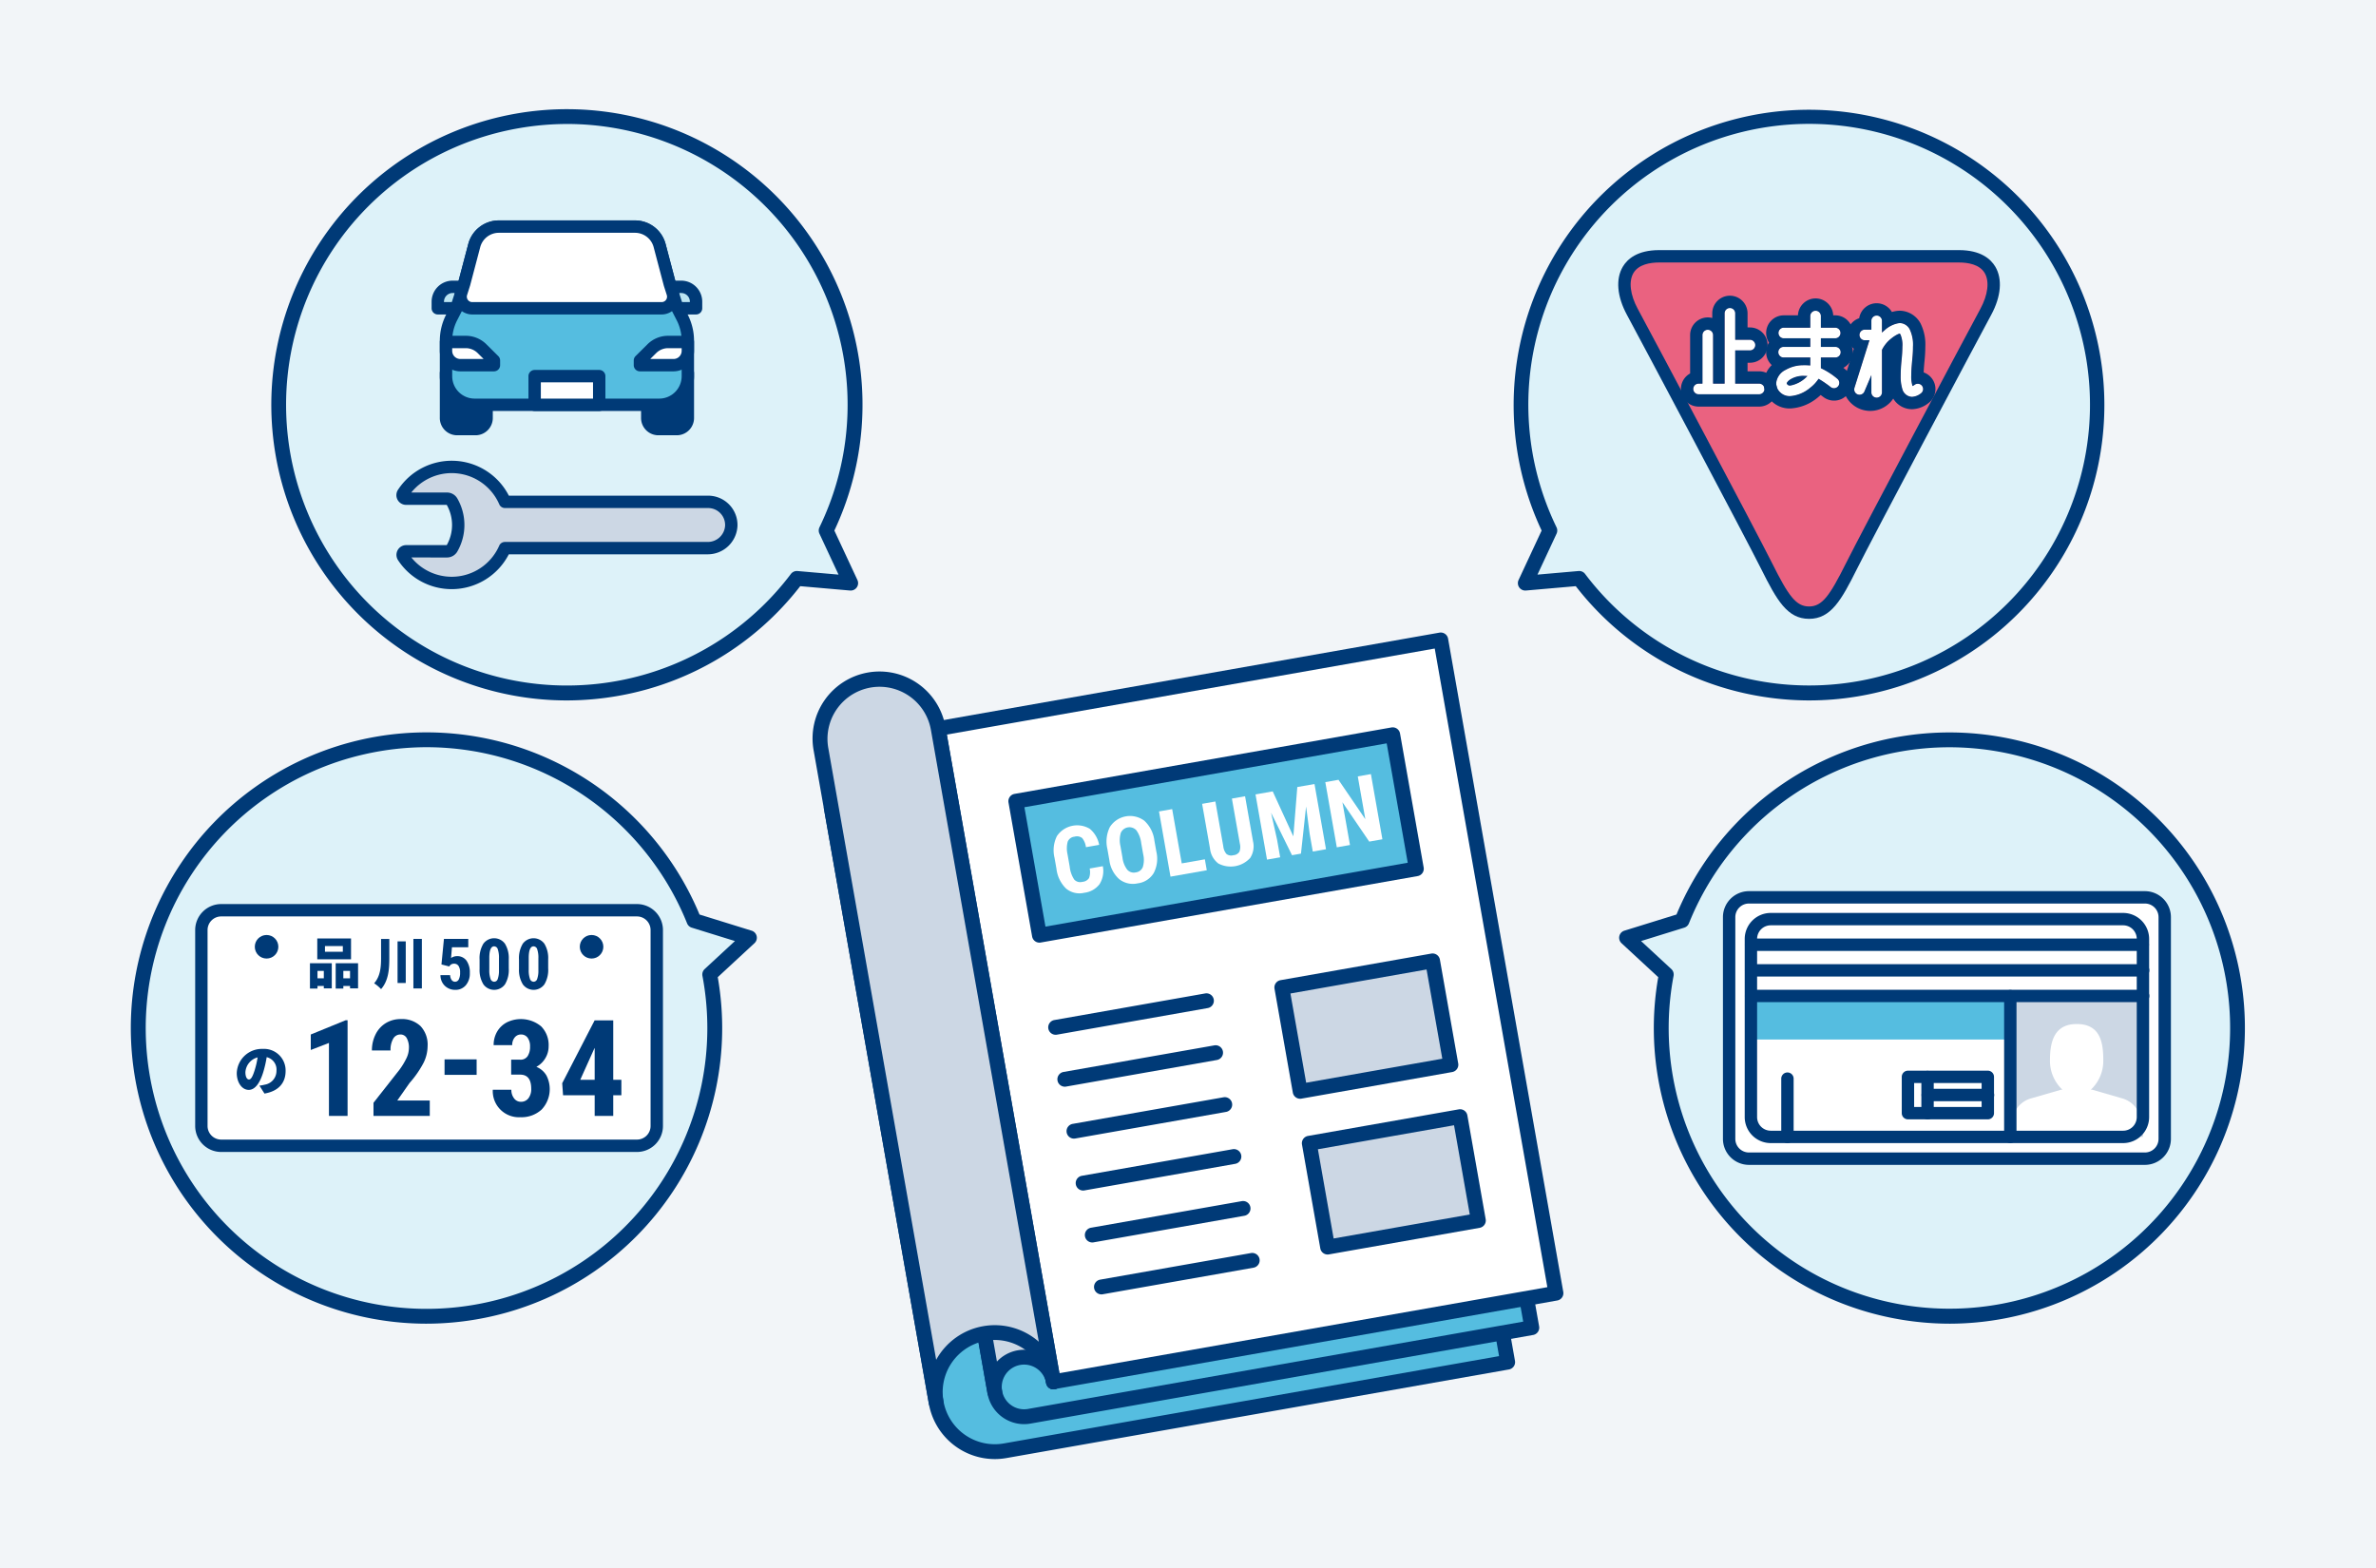 <svg xmlns="http://www.w3.org/2000/svg" xmlns:xlink="http://www.w3.org/1999/xlink" width="456" height="301" viewBox="0 0 456 301"><defs><style>.cls-1{fill:none;}.cls-2{fill:#f2f5f8;}.cls-3{fill:#55bde0;}.cls-4{fill:#003a77;}.cls-5{fill:#ccd7e4;}.cls-6{fill:#fff;}.cls-7{fill:#ddf2f9;}.cls-8{fill:#bbe5f3;}.cls-9{fill:#ea6280;}.cls-10{clip-path:url(#clip-path);}</style><clipPath id="clip-path"><rect class="cls-1" x="385.818" y="191.163" width="25.455" height="27.052"/></clipPath></defs><g id="レイヤー_2" data-name="レイヤー 2"><g id="img"><rect class="cls-2" width="456" height="301"/><path class="cls-3" d="M179.666,269.186a11.426,11.426,0,0,0,13.236,9.268l96.448-17.006-22.108-125.382L159.542,155.057Z"/><path class="cls-4" d="M190.912,280.054a12.87,12.87,0,0,1-12.649-10.62L158.138,155.304a1.425,1.425,0,0,1,1.156-1.651l107.7-18.991a1.444,1.444,0,0,1,1.065.237,1.423,1.423,0,0,1,.586.919L290.753,261.201a1.426,1.426,0,0,1-1.156,1.651l-96.448,17.006A12.945,12.945,0,0,1,190.912,280.054ZM161.193,156.213l19.877,112.726a10,10,0,0,0,11.586,8.112L287.699,260.292l-21.613-122.576Z"/><path class="cls-3" d="M190.918,267.202a5.713,5.713,0,0,0,6.618,4.634L293.984,254.83l-22.108-125.382L169.802,147.446Z"/><path class="cls-4" d="M196.529,273.35a7.144,7.144,0,0,1-7.014-5.9L168.399,147.694a1.426,1.426,0,0,1,1.156-1.651l102.074-17.998a1.426,1.426,0,0,1,1.65,1.156L295.387,254.582a1.425,1.425,0,0,1-1.156,1.651l-96.448,17.006A7.274,7.274,0,0,1,196.529,273.35ZM171.453,148.602l20.868,118.352h0a4.287,4.287,0,0,0,4.967,3.478l95.045-16.759-21.613-122.575Z"/><path class="cls-5" d="M202.17,265.218a5.713,5.713,0,0,0-11.252,1.984L184.251,229.393l11.252-1.984,6.667,37.809"/><path class="cls-4" d="M190.916,268.627a1.425,1.425,0,0,1-1.401-1.177l-6.667-37.809a1.425,1.425,0,0,1,1.155-1.651l11.252-1.984a1.447,1.447,0,0,1,1.065.237,1.423,1.423,0,0,1,.586.919l6.667,37.808 0.0.002h0a1.425,1.425,0,1,1-2.806.495,4.288,4.288,0,0,0-8.447,1.484l0.0.004h0a1.424,1.424,0,0,1-1.405,1.673Zm-5.014-38.078,5.429,30.789a7.121,7.121,0,0,1,8.446-1.488l-5.43-30.791Z"/><rect class="cls-6" x="190.372" y="130.366" width="97.935" height="127.316" transform="translate(-30.056 44.509) rotate(-10)"/><path class="cls-4" d="M202.169,266.644a1.425,1.425,0,0,1-1.401-1.177L178.659,140.084a1.426,1.426,0,0,1,1.156-1.651l96.448-17.006a1.447,1.447,0,0,1,1.065.237,1.423,1.423,0,0,1,.586.919l22.108,125.382a1.425,1.425,0,0,1-1.156,1.651l-96.447,17.006A1.423,1.423,0,0,1,202.169,266.644ZM181.713,140.992l21.613,122.576,93.64-16.512-21.613-122.576Z"/><rect class="cls-3" x="196.662" y="147.209" width="73.452" height="26.116" transform="translate(-24.284 42.962) rotate(-10)"/><path class="cls-4" d="M199.486,180.929a1.425,1.425,0,0,1-1.401-1.177l-4.535-25.72a1.426,1.426,0,0,1,1.156-1.651l72.336-12.755a1.44,1.44,0,0,1,1.065.237,1.423,1.423,0,0,1,.586.919l4.535,25.72a1.425,1.425,0,0,1-1.156,1.651l-72.335,12.754A1.423,1.423,0,0,1,199.486,180.929Zm-2.882-25.989,4.04,22.913,69.529-12.26-4.04-22.913Z"/><path class="cls-5" d="M202.17,265.218a11.426,11.426,0,0,0-22.504,3.968l-22.108-125.382a11.426,11.426,0,0,1,22.504-3.968Z"/><path class="cls-4" d="M179.664,270.611a1.425,1.425,0,0,1-1.401-1.177l-.003-.017L156.155,144.052a12.851,12.851,0,1,1,25.311-4.463l22.108,125.382a1.425,1.425,0,1,1-2.806.495l-.002-.013a10.001,10.001,0,0,0-19.696,3.486h0a1.423,1.423,0,0,1-1.405,1.673ZM168.815,131.819a10.002,10.002,0,0,0-9.854,11.738l20.708,117.444a12.835,12.835,0,0,1,19.698-3.473L178.659,140.084A10.018,10.018,0,0,0,168.815,131.819Z"/><path class="cls-6" d="M211.654,166.254a4.753,4.753,0,0,1-.632,3.453,4.316,4.316,0,0,1-2.935,1.652,4.004,4.004,0,0,1-3.5-.823,6.285,6.285,0,0,1-1.833-3.785l-.371-2.106a6.124,6.124,0,0,1,.468-4.182,4.697,4.697,0,0,1,6.312-1.375,5.284,5.284,0,0,1,1.787,3.072l-2.536.447a3.431,3.431,0,0,0-.73-1.755,1.638,1.638,0,0,0-1.46-.261,1.558,1.558,0,0,0-1.311.962,5.038,5.038,0,0,0-.035,2.413l.417,2.364a5.537,5.537,0,0,0,.869,2.489,1.556,1.556,0,0,0,1.554.444,1.682,1.682,0,0,0,1.29-.728,3.249,3.249,0,0,0,.12-1.833Z"/><path class="cls-6" d="M221.923,163.45a5.929,5.929,0,0,1-.501,4.121,4.18,4.18,0,0,1-3.06,1.975,4.228,4.228,0,0,1-3.553-.796,5.843,5.843,0,0,1-1.902-3.649l-.377-2.141a6.249,6.249,0,0,1,.485-4.238,4.593,4.593,0,0,1,6.606-1.191,6.161,6.161,0,0,1,1.925,3.777Zm-2.906-1.65a5.221,5.221,0,0,0-.926-2.434,1.806,1.806,0,0,0-2.988.496,4.961,4.961,0,0,0-.072,2.508l.393,2.227a4.722,4.722,0,0,0,.917,2.333,1.687,1.687,0,0,0,1.65.512,1.644,1.644,0,0,0,1.336-1.021,4.633,4.633,0,0,0,.074-2.446Z"/><path class="cls-6" d="M226.799,165.719l4.436-.782.37,2.097-6.963,1.228-2.207-12.516,2.527-.446Z"/><path class="cls-6" d="M238.954,152.833l1.528,8.665a4.112,4.112,0,0,1-.548,3.177,5.072,5.072,0,0,1-6.11,1.064,4.142,4.142,0,0,1-1.597-2.848l-1.517-8.604,2.544-.449,1.519,8.613a2.62,2.62,0,0,0,.612,1.461,1.497,1.497,0,0,0,1.327.235,1.479,1.479,0,0,0,1.158-.669,2.61,2.61,0,0,0,.082-1.543l-1.526-8.657Z"/><path class="cls-6" d="M244.258,151.898l3.96,8.634.759-9.467,3.301-.582,2.207,12.516-2.536.447-.597-3.387-.688-5.258-.984,9.045-1.719.303-4.019-8.163,1.152,5.176.597,3.387-2.527.446-2.207-12.516Z"/><path class="cls-6" d="M265.31,161.091l-2.527.446-5.144-7.558,1.448,8.21-2.527.446-2.207-12.516,2.527-.446,5.154,7.565-1.449-8.218,2.519-.444Z"/><path class="cls-4" d="M211.39,248.442a1.425,1.425,0,0,1-.245-2.829l28.935-5.102a1.425,1.425,0,0,1,.494,2.807L211.639,248.421A1.423,1.423,0,0,1,211.39,248.442Z"/><path class="cls-4" d="M209.633,238.477a1.425,1.425,0,0,1-.245-2.829l28.934-5.102a1.425,1.425,0,0,1,.494,2.807l-28.934,5.102A1.422,1.422,0,0,1,209.633,238.477Z"/><path class="cls-4" d="M207.875,228.51a1.425,1.425,0,0,1-.245-2.829l28.935-5.102a1.425,1.425,0,0,1,.494,2.807l-28.935,5.102A1.422,1.422,0,0,1,207.875,228.51Z"/><rect class="cls-5" x="252.813" y="216.728" width="29.381" height="20.24" transform="translate(-35.328 49.898) rotate(-10)"/><path class="cls-4" d="M254.792,240.789a1.425,1.425,0,0,1-1.401-1.177l-3.515-19.932a1.426,1.426,0,0,1,1.156-1.651l28.934-5.102a1.427,1.427,0,0,1,1.65,1.156l3.515,19.932a1.426,1.426,0,0,1-1.156,1.651l-28.934,5.102A1.423,1.423,0,0,1,254.792,240.789Zm-1.862-20.201,3.02,17.126,26.127-4.607-3.02-17.126Z"/><path class="cls-4" d="M206.118,218.544a1.425,1.425,0,0,1-.246-2.829l28.934-5.103a1.425,1.425,0,0,1,.495,2.807l-28.934,5.103A1.432,1.432,0,0,1,206.118,218.544Z"/><path class="cls-4" d="M204.361,208.578a1.425,1.425,0,0,1-.245-2.829l28.934-5.102a1.425,1.425,0,0,1,.494,2.807l-28.934,5.102A1.423,1.423,0,0,1,204.361,208.578Z"/><path class="cls-4" d="M202.603,198.612a1.425,1.425,0,0,1-.246-2.829l28.934-5.103a1.425,1.425,0,0,1,.495,2.807L202.853,198.591A1.432,1.432,0,0,1,202.603,198.612Z"/><rect class="cls-5" x="247.541" y="186.829" width="29.381" height="20.24" transform="translate(-30.216 48.528) rotate(-10)"/><path class="cls-4" d="M249.521,210.891a1.425,1.425,0,0,1-1.403-1.177l-3.514-19.932a1.425,1.425,0,0,1,1.155-1.651l28.934-5.103a1.447,1.447,0,0,1,1.065.237,1.423,1.423,0,0,1,.586.919l3.515,19.932a1.425,1.425,0,0,1-1.155,1.651L249.769,210.87A1.488,1.488,0,0,1,249.521,210.891ZM247.658,190.69l3.019,17.126,26.128-4.608-3.02-17.126Z"/><path class="cls-7" d="M158.555,101.828a55.347,55.347,0,1,0-5.63,9.194l10.339.905Z"/><path class="cls-4" d="M108.685,134.44a56.741,56.741,0,0,1-9.731-112.619,56.721,56.721,0,0,1,61.177,80.014l4.424,9.488a1.425,1.425,0,0,1-1.416,2.022l-9.559-.836a56.526,56.526,0,0,1-34.924,21.054A57.445,57.445,0,0,1,108.685,134.44Zm.234-110.644a54.491,54.491,0,0,0-9.47.833,53.882,53.882,0,1,0,52.339,85.534,1.441,1.441,0,0,1,1.262-.561l7.88.689-3.666-7.862a1.427,1.427,0,0,1,.01-1.226,53.895,53.895,0,0,0-48.354-77.408Z"/><path class="cls-4" d="M124.221,71.615v8.516a2.134,2.134,0,0,0,2.028,2.226h3.734a2.134,2.134,0,0,0,2.028-2.226v-8.516Z"/><path class="cls-4" d="M129.984,83.544h-3.734a3.322,3.322,0,0,1-3.216-3.413v-8.517a1.187,1.187,0,0,1,1.188-1.188h7.791a1.187,1.187,0,0,1,1.188,1.188v8.517A3.322,3.322,0,0,1,129.984,83.544Zm-4.575-10.742v7.329a.968.968,0,0,0,.841,1.038h3.734a.968.968,0,0,0,.841-1.038v-7.329Z"/><path class="cls-4" d="M85.598,71.615v8.516a2.134,2.134,0,0,0,2.028,2.226h3.734a2.134,2.134,0,0,0,2.028-2.226v-8.516Z"/><path class="cls-4" d="M91.361,83.544H87.626a3.322,3.322,0,0,1-3.216-3.413v-8.517a1.187,1.187,0,0,1,1.188-1.188h7.791a1.187,1.187,0,0,1,1.188,1.188v8.517A3.322,3.322,0,0,1,91.361,83.544ZM86.785,72.802v7.329a.968.968,0,0,0,.841,1.038h3.734a.968.968,0,0,0,.841-1.038v-7.329Z"/><path class="cls-8" d="M87.022,55.054h4.842a0,0,0,0,1,0,0v4.117a0,0,0,0,1,0,0H84.022a0,0,0,0,1,0,0V58.054A3,3,0,0,1,87.022,55.054Z"/><path class="cls-4" d="M91.864,60.358H84.022a1.187,1.187,0,0,1-1.188-1.188V57.904a4.042,4.042,0,0,1,4.037-4.037h4.992a1.187,1.187,0,0,1,1.188,1.188v4.116A1.187,1.187,0,0,1,91.864,60.358Zm-6.655-2.375h5.467V56.242H86.872a1.665,1.665,0,0,0-1.663,1.663Z"/><path class="cls-8" d="M125.746,55.054h7.842a0,0,0,0,1,0,0v4.117a0,0,0,0,1,0,0h-4.842a3,3,0,0,1-3-3V55.054a0,0,0,0,1,0,0Z" transform="translate(259.335 114.225) rotate(-180)"/><path class="cls-4" d="M133.588,60.358h-7.842a1.187,1.187,0,0,1-1.188-1.188V55.054a1.187,1.187,0,0,1,1.188-1.188h4.992a4.042,4.042,0,0,1,4.037,4.037v1.266A1.187,1.187,0,0,1,133.588,60.358Zm-6.654-2.375h5.467v-.079a1.665,1.665,0,0,0-1.663-1.663h-3.804Z"/><path class="cls-3" d="M128.54,54.511l-1.947-7.378a4.885,4.885,0,0,0-4.724-3.639H95.74a4.885,4.885,0,0,0-4.723,3.639l-1.947,7.378-1.485,4.66-.907,1.765A9.769,9.769,0,0,0,85.598,65.4v6.804a5.489,5.489,0,0,0,5.489,5.489h35.436a5.489,5.489,0,0,0,5.489-5.489V65.4a9.769,9.769,0,0,0-1.08-4.464l-.907-1.765Z"/><path class="cls-4" d="M126.523,78.881H91.087a6.685,6.685,0,0,1-6.677-6.677v-6.804a11.007,11.007,0,0,1,1.211-5.008l.861-1.676,1.456-4.566,1.93-7.32A6.077,6.077,0,0,1,95.74,42.306H121.87a6.077,6.077,0,0,1,5.872,4.523l1.939,7.35L131.127,58.716l.861,1.676a11.007,11.007,0,0,1,1.211,5.008v6.804A6.685,6.685,0,0,1,126.523,78.881ZM95.74,44.681A3.701,3.701,0,0,0,92.165,47.436l-1.946,7.377L88.716,59.532a1.191,1.191,0,0,1-.075.182l-.906,1.765a8.621,8.621,0,0,0-.949,3.922v6.804a4.307,4.307,0,0,0,4.302,4.302h35.436a4.306,4.306,0,0,0,4.301-4.302v-6.804a8.621,8.621,0,0,0-.949-3.922l-.906-1.765a1.191,1.191,0,0,1-.075-.182l-1.486-4.66q-.009-.029-.017-.058l-1.946-7.378a3.701,3.701,0,0,0-3.575-2.754Z"/><path class="cls-6" d="M126.98,59.171a2.226,2.226,0,0,0,2.121-2.902l-.56-1.758-1.947-7.378a4.885,4.885,0,0,0-4.724-3.639H95.74a4.885,4.885,0,0,0-4.723,3.639l-1.947,7.378-.56,1.758a2.226,2.226,0,0,0,2.121,2.902Z"/><path class="cls-4" d="M126.98,60.358H90.63a3.413,3.413,0,0,1-3.252-4.45l.56-1.758,1.93-7.32A6.077,6.077,0,0,1,95.74,42.306H121.87a6.077,6.077,0,0,1,5.872,4.523l1.946,7.379.544,1.7a3.414,3.414,0,0,1-3.252,4.45ZM95.74,44.681A3.701,3.701,0,0,0,92.165,47.436l-1.946,7.377-.577,1.817a1.038,1.038,0,0,0,.989,1.354h36.35a1.039,1.039,0,0,0,.989-1.355l-.561-1.757-1.963-7.437a3.701,3.701,0,0,0-3.575-2.754Z"/><path class="cls-6" d="M85.598,65.639h3.78A4.452,4.452,0,0,1,92.513,66.93l2.281,2.263v.898H88.343a2.745,2.745,0,0,1-2.745-2.745Z"/><path class="cls-4" d="M94.794,71.278H88.343a3.936,3.936,0,0,1-3.932-3.932v-1.708a1.187,1.187,0,0,1,1.188-1.188h3.78a5.606,5.606,0,0,1,3.972,1.636l2.281,2.263a1.191,1.191,0,0,1,.351.843v.898A1.187,1.187,0,0,1,94.794,71.278Zm-8.009-4.452v.52a1.559,1.559,0,0,0,1.557,1.557h4.474l-1.14-1.13a3.246,3.246,0,0,0-2.299-.947Z"/><path class="cls-6" d="M132.012,65.639h-3.78a4.452,4.452,0,0,0-3.135,1.291l-2.281,2.263v.898h6.451a2.745,2.745,0,0,0,2.745-2.745Z"/><path class="cls-4" d="M129.267,71.278h-6.451a1.187,1.187,0,0,1-1.188-1.188v-.898a1.191,1.191,0,0,1,.351-.843l2.281-2.263a5.606,5.606,0,0,1,3.972-1.636h3.78a1.187,1.187,0,0,1,1.188,1.188v1.708A3.936,3.936,0,0,1,129.267,71.278Zm-6.451-2.086h0Zm1.978-.289h4.474a1.559,1.559,0,0,0,1.557-1.557v-.52H128.232a3.246,3.246,0,0,0-2.299.947Z"/><rect class="cls-6" x="102.609" y="72.195" width="12.392" height="5.507"/><path class="cls-4" d="M115.001,78.89H102.609a1.187,1.187,0,0,1-1.188-1.188v-5.507a1.187,1.187,0,0,1,1.188-1.188h12.391a1.187,1.187,0,0,1,1.188,1.188v5.507A1.187,1.187,0,0,1,115.001,78.89Zm-11.204-2.375h10.016v-3.132H103.797Z"/><path class="cls-5" d="M77.943,95.719l7.853,0a1.091,1.091,0,0,1,.944.545h0a9.005,9.005,0,0,1-0,9.005h0a1.091,1.091,0,0,1-.944.545l-7.839-0a.682.682,0,0,0-.572,1.054,11.134,11.134,0,0,0,19.513-1.661l38.919 0a4.501,4.501,0,0,0,4.532-4.316,4.441,4.441,0,0,0-4.44-4.566l-39.002-0a11.134,11.134,0,0,0-19.537-1.66A.682.682,0,0,0,77.943,95.719Z"/><path class="cls-4" d="M86.691,113.079A12.296,12.296,0,0,1,76.393,107.522a1.87,1.87,0,0,1,1.564-2.895l7.783.001a7.84,7.84,0,0,0,0-7.721l-7.797-.001a1.869,1.869,0,0,1-1.566-2.89A12.322,12.322,0,0,1,97.659,95.138l38.25.001a5.628,5.628,0,0,1,5.627,5.785,5.714,5.714,0,0,1-5.719,5.472H97.648A12.326,12.326,0,0,1,86.691,113.079Zm-7.741-6.078A9.947,9.947,0,0,0,95.81,104.734a1.186,1.186,0,0,1,1.088-.713h38.919a3.324,3.324,0,0,0,3.345-3.162,3.254,3.254,0,0,0-3.253-3.345L96.908,97.513a1.188,1.188,0,0,1-1.089-.714,9.947,9.947,0,0,0-16.885-2.267l6.862.001a2.285,2.285,0,0,1,1.972,1.137,10.221,10.221,0,0,1,0,10.194,2.288,2.288,0,0,1-1.97,1.139Z"/><path class="cls-7" d="M143.828,179.994l-10.643-3.299a55.348,55.348,0,1,0,3.025,10.348Z"/><path class="cls-4" d="M81.772,254.066a56.747,56.747,0,1,1,52.478-78.534l10,3.1a1.424,1.424,0,0,1,.545,2.407l-7.043,6.518A56.707,56.707,0,0,1,94.426,252.642,57.177,57.177,0,0,1,81.772,254.066Zm.208-110.651A54.321,54.321,0,0,0,69.963,144.768a53.891,53.891,0,1,0,64.848,42.539,1.424,1.424,0,0,1,.432-1.311l5.806-5.373-8.285-2.568a1.426,1.426,0,0,1-.9-.83,53.916,53.916,0,0,0-49.882-33.809Z"/><rect class="cls-6" x="38.647" y="174.712" width="87.4" height="45.207" rx="4"/><path class="cls-4" d="M122.247,221.107h-79.8a4.993,4.993,0,0,1-4.987-4.987V178.512a4.993,4.993,0,0,1,4.987-4.987h79.8a4.993,4.993,0,0,1,4.987,4.987v37.608A4.993,4.993,0,0,1,122.247,221.107Zm-79.8-45.208a2.615,2.615,0,0,0-2.612,2.612v37.608a2.615,2.615,0,0,0,2.612,2.612h79.8a2.615,2.615,0,0,0,2.612-2.612V178.512a2.615,2.615,0,0,0-2.612-2.612Z"/><path class="cls-4" d="M66.707,214.183H63.131v-14.001L59.644,201.53v-2.971l6.685-2.732h.378Z"/><path class="cls-4" d="M82.482,214.183H71.68v-2.518l4.961-6.308a13.793,13.793,0,0,0,1.391-2.298,4.594,4.594,0,0,0,.447-1.895,3.68,3.68,0,0,0-.422-1.914,1.344,1.344,0,0,0-1.215-.692,1.563,1.563,0,0,0-1.379.806,4.236,4.236,0,0,0-.51,2.266H71.378a6.801,6.801,0,0,1,.699-3.084,5.221,5.221,0,0,1,1.964-2.172,5.38,5.38,0,0,1,2.864-.774,5.151,5.151,0,0,1,3.808,1.353,5.205,5.205,0,0,1,1.353,3.847,7.341,7.341,0,0,1-.749,3.141,19.317,19.317,0,0,1-2.713,3.922l-2.355,3.362h6.232Z"/><path class="cls-4" d="M91.475,206.306H85.318v-2.972h6.157Z"/><path class="cls-4" d="M98.101,203.394h1.725a1.611,1.611,0,0,0,1.441-.686,3.244,3.244,0,0,0,.46-1.832,2.729,2.729,0,0,0-.472-1.706,1.518,1.518,0,0,0-1.265-.611,1.496,1.496,0,0,0-1.215.579,2.238,2.238,0,0,0-.472,1.461H94.74a5.037,5.037,0,0,1,.661-2.575,4.642,4.642,0,0,1,1.851-1.782,6.089,6.089,0,0,1,6.604.756,5.094,5.094,0,0,1,1.435,3.828,4.359,4.359,0,0,1-.648,2.31,4.42,4.42,0,0,1-1.706,1.631,3.924,3.924,0,0,1,1.933,1.661,5.71,5.71,0,0,1-.919,6.535A5.696,5.696,0,0,1,99.864,214.435a5.012,5.012,0,0,1-5.288-5.275h3.563a2.612,2.612,0,0,0,.516,1.649,1.588,1.588,0,0,0,1.309.667,1.752,1.752,0,0,0,1.454-.68,2.851,2.851,0,0,0,.535-1.813q0-2.706-2.103-2.719H98.101Z"/><path class="cls-4" d="M117.693,207.259h1.561v2.959H117.693v3.966H114.13v-3.966h-6.068l-.164-2.304,6.22-12.062H117.693Zm-6.333,0H114.13V201.127l-.075.138Z"/><path class="cls-4" d="M50.759,209.897l-.971-1.519a8.133,8.133,0,0,0,1.034-.19,2.674,2.674,0,0,0,2.238-2.66,2.444,2.444,0,0,0-1.879-2.617,21.011,21.011,0,0,1-.622,2.754c-.623,2.111-1.573,3.525-2.818,3.525-1.309,0-2.301-1.414-2.301-3.219a4.814,4.814,0,0,1,4.982-4.644,4.138,4.138,0,0,1,4.39,4.254C54.812,207.807,53.503,209.432,50.759,209.897ZM47.783,207.195c.422,0,.739-.644,1.119-1.868a15.646,15.646,0,0,0,.538-2.374,3.147,3.147,0,0,0-2.343,2.85C47.097,206.72,47.414,207.195,47.783,207.195Z"/><path class="cls-4" d="M84.724,185.117l.477-4.9h4.669v1.603H86.737l-.172,2.066a1.984,1.984,0,0,1,1.119-.364,2.173,2.173,0,0,1,1.838.848,3.886,3.886,0,0,1,.646,2.397,3.445,3.445,0,0,1-.768,2.338,2.579,2.579,0,0,1-2.053.887,2.862,2.862,0,0,1-1.411-.361,2.66,2.66,0,0,1-1.023-1.004,2.889,2.889,0,0,1-.381-1.457h1.854a1.745,1.745,0,0,0,.298.934.798.798,0,0,0,1.364-.116,2.793,2.793,0,0,0,.252-1.335,2.169,2.169,0,0,0-.301-1.258.977.977,0,0,0-.844-.424.992.992,0,0,0-.821.364l-.119.166Z"/><path class="cls-4" d="M97.643,185.872a5.401,5.401,0,0,1-.725,3.059,2.559,2.559,0,0,1-4.126.029,5.212,5.212,0,0,1-.752-2.95v-1.821a5.388,5.388,0,0,1,.722-3.049,2.569,2.569,0,0,1,4.145-.01,5.294,5.294,0,0,1,.735,2.987Zm-1.881-1.954a4.907,4.907,0,0,0-.225-1.709.751.751,0,0,0-.702-.57q-.894,0-.927,2.086v2.404a4.942,4.942,0,0,0,.228,1.735.759.759,0,0,0,.712.57.726.726,0,0,0,.679-.533,4.645,4.645,0,0,0,.235-1.632Z"/><path class="cls-4" d="M105.208,185.872a5.401,5.401,0,0,1-.725,3.059,2.559,2.559,0,0,1-4.126.029,5.212,5.212,0,0,1-.752-2.95v-1.821a5.388,5.388,0,0,1,.722-3.049,2.569,2.569,0,0,1,4.145-.01,5.294,5.294,0,0,1,.735,2.987Zm-1.881-1.954a4.908,4.908,0,0,0-.225-1.709.751.751,0,0,0-.702-.57q-.894,0-.927,2.086v2.404a4.942,4.942,0,0,0,.228,1.735.759.759,0,0,0,.712.57.726.726,0,0,0,.679-.533,4.645,4.645,0,0,0,.235-1.632Z"/><path class="cls-4" d="M59.486,184.881h4.19v4.823H62.146v-.464H60.932v.507H59.486Zm7.884-.749H60.89v-4.011h6.48Zm-6.438,2.216v1.424h1.214V186.348Zm4.865-4.76H62.367v1.087h3.43Zm2.924,3.293v4.823H67.18v-.464H65.892v.507H64.425v-4.866Zm-1.541,2.892V186.348H65.892v1.424Z"/><path class="cls-4" d="M74.716,180.227v3.694c0,2.079-.148,4.306-1.583,5.931a6.803,6.803,0,0,0-1.33-1.118c1.192-1.341,1.33-3.114,1.33-4.823v-3.683Zm3.155.464v7.979H76.299v-7.979Zm3.092-.475v9.499h-1.625v-9.499Z"/><circle class="cls-4" cx="51.161" cy="181.721" r="2.26"/><circle class="cls-4" cx="113.533" cy="181.721" r="2.26"/><path class="cls-7" d="M356.799,23.226a55.295,55.295,0,0,0-59.353,78.602l-4.709,10.099,10.339-.905a55.301,55.301,0,1,0,53.724-87.796Z"/><path class="cls-4" d="M347.315,134.44a57.436,57.436,0,0,1-9.971-.877,56.526,56.526,0,0,1-34.925-21.054l-9.559.836a1.425,1.425,0,0,1-1.416-2.022l4.424-9.488a56.686,56.686,0,1,1,51.446,32.604Zm-44.24-24.844a1.424,1.424,0,0,1,1.137.567,53.896,53.896,0,1,0-5.486-8.959,1.427,1.427,0,0,1,.01,1.226l-3.666,7.862,7.88-.689C302.993,109.599,303.034,109.597,303.075,109.597Z"/><path class="cls-9" d="M347.195,117.593c-3.289,0-4.976-2.615-8.097-8.856-3.12-6.242-23.037-43.733-25.82-48.878-2.783-5.144-2.096-10.666,5.157-10.666h57.518c7.253,0,7.94,5.522,5.157,10.666-2.783,5.145-22.699,42.637-25.82,48.878C352.171,114.978,350.484,117.593,347.195,117.593Z"/><path class="cls-4" d="M347.195,118.78c-4.19,0-6.21-3.614-9.159-9.511-3.164-6.329-23.056-43.769-25.802-48.845-1.901-3.515-2.185-6.885-.778-9.246.862-1.447,2.773-3.173,6.98-3.173h57.518c4.207,0,6.118,1.726,6.98,3.173,1.407,2.361,1.123,5.731-.778,9.246-2.747,5.077-22.639,42.516-25.802,48.844C353.405,115.166,351.385,118.78,347.195,118.78Zm-28.759-68.4c-1.706,0-3.948.35-4.94,2.013-.954,1.6-.644,4.18.828,6.9,2.749,5.082,22.666,42.57,25.837,48.913,3.076,6.151,4.524,8.198,7.035,8.198,2.51,0,3.958-2.048,7.034-8.199,3.171-6.342,23.089-43.83,25.837-48.912,1.472-2.72,1.781-5.3.828-6.9-.992-1.663-3.234-2.013-4.94-2.013Z"/><path class="cls-6" d="M337.615,73.642h-4.601V67.248h2.836a1.012,1.012,0,1,0,0-2.024h-2.836V60.144a1.012,1.012,0,1,0-2.023,0v6.09l-0.0.002 0.0.002v7.404h-2.225V64.313a1.012,1.012,0,1,0-2.024,0v9.329h-.752a1.013,1.013,0,0,0,0,2.026h11.625a1.013,1.013,0,1,0,0-2.026Z"/><path class="cls-6" d="M352.206,64.924a1.012,1.012,0,1,0,0-2.024h-2.751V60.663a1.011,1.011,0,0,0-2.022,0h-.002v2.237h-5.087a1.012,1.012,0,0,0,0,2.024h5.087v1.664h-5.087a1.012,1.012,0,1,0,0,2.023h5.087V70.156a11.657,11.657,0,0,0-1.433-.048,6.754,6.754,0,0,0-3.287.883,3.182,3.182,0,0,0-1.825,2.586,2.429,2.429,0,0,0,.769,1.719,2.614,2.614,0,0,0,1.864.73h.029a6.73,6.73,0,0,0,3.807-1.563,7.263,7.263,0,0,0,1.663-1.77,22.177,22.177,0,0,1,2.345,1.605,1.012,1.012,0,0,0,1.23-1.608,14.247,14.247,0,0,0-3.137-2.017V68.611h2.751a1.012,1.012,0,1,0,0-2.023h-2.751V64.924Zm-8.659,9.078a.612.612,0,0,1-.462-.139c-.188-.197-.171-.257-.177-.286-.025-.044.169-.474.817-.833a4.77,4.77,0,0,1,2.253-.611h.019c.338.008.631.016.894.029A5.782,5.782,0,0,1,343.547,74.002Z"/><path class="cls-6" d="M368.883,74.081a1.01,1.01,0,0,0-1.411-.225,2.344,2.344,0,0,1-.42.248,5.795,5.795,0,0,1-.246-2.019c0-.857.071-1.9.188-3.053.094-.95.138-1.76.138-2.465a6.841,6.841,0,0,0-.633-3.369,2.211,2.211,0,0,0-1.944-1.183,5.307,5.307,0,0,0-2.863,1.384c-.171.139-.341.292-.51.448V61.592a1.013,1.013,0,1,0-2.025,0v1.686h-1.265a1.012,1.012,0,0,0,0,2.024h.899l-2.876,9.142a1.012,1.012,0,0,0,1.896.701c.001-.002.622-1.455,1.347-3.168v3.361a1.013,1.013,0,0,0,2.025,0V67.151a6.453,6.453,0,0,1,1.785-2.184,6.615,6.615,0,0,1,1.093-.731,2.892,2.892,0,0,1,.389-.169c.048-.015.084-.024.105-.028l.002-.002a.07.07,0,0,0,.05.004c.019-.004.012-.01.137.159a5.174,5.174,0,0,1,.366,2.366,22.624,22.624,0,0,1-.128,2.264c-.12,1.189-.199,2.29-.199,3.254a8.226,8.226,0,0,0,.312,2.565,2.009,2.009,0,0,0,1.822,1.516h.026a2.987,2.987,0,0,0,1.716-.671A1.013,1.013,0,0,0,368.883,74.081Z"/><path class="cls-6" d="M337.615,73.642h-4.601V67.248h2.836a1.012,1.012,0,1,0,0-2.024h-2.836V60.144a1.012,1.012,0,1,0-2.023,0v6.09l-0.0.002 0.0.002v7.404h-2.225V64.313a1.012,1.012,0,1,0-2.024,0v9.329h-.752a1.013,1.013,0,0,0,0,2.026h11.625a1.013,1.013,0,1,0,0-2.026Z"/><path class="cls-6" d="M352.206,64.924a1.012,1.012,0,1,0,0-2.024h-2.751V60.663a1.011,1.011,0,0,0-2.022,0h-.002v2.237h-5.087a1.012,1.012,0,0,0,0,2.024h5.087v1.664h-5.087a1.012,1.012,0,1,0,0,2.023h5.087V70.156a11.657,11.657,0,0,0-1.433-.048,6.754,6.754,0,0,0-3.287.883,3.182,3.182,0,0,0-1.825,2.586,2.429,2.429,0,0,0,.769,1.719,2.614,2.614,0,0,0,1.864.73h.029a6.73,6.73,0,0,0,3.807-1.563,7.263,7.263,0,0,0,1.663-1.77,22.177,22.177,0,0,1,2.345,1.605,1.012,1.012,0,0,0,1.23-1.608,14.247,14.247,0,0,0-3.137-2.017V68.611h2.751a1.012,1.012,0,1,0,0-2.023h-2.751V64.924Zm-8.659,9.078a.612.612,0,0,1-.462-.139c-.188-.197-.171-.257-.177-.286-.025-.044.169-.474.817-.833a4.77,4.77,0,0,1,2.253-.611h.019c.338.008.631.016.894.029A5.782,5.782,0,0,1,343.547,74.002Z"/><path class="cls-6" d="M368.883,74.081a1.01,1.01,0,0,0-1.411-.225,2.344,2.344,0,0,1-.42.248,5.795,5.795,0,0,1-.246-2.019c0-.857.071-1.9.188-3.053.094-.95.138-1.76.138-2.465a6.841,6.841,0,0,0-.633-3.369,2.211,2.211,0,0,0-1.944-1.183,5.307,5.307,0,0,0-2.863,1.384c-.171.139-.341.292-.51.448V61.592a1.013,1.013,0,1,0-2.025,0v1.686h-1.265a1.012,1.012,0,0,0,0,2.024h.899l-2.876,9.142a1.012,1.012,0,0,0,1.896.701c.001-.002.622-1.455,1.347-3.168v3.361a1.013,1.013,0,0,0,2.025,0V67.151a6.453,6.453,0,0,1,1.785-2.184,6.615,6.615,0,0,1,1.093-.731,2.892,2.892,0,0,1,.389-.169c.048-.015.084-.024.105-.028l.002-.002a.07.07,0,0,0,.05.004c.019-.004.012-.01.137.159a5.174,5.174,0,0,1,.366,2.366,22.624,22.624,0,0,1-.128,2.264c-.12,1.189-.199,2.29-.199,3.254a8.226,8.226,0,0,0,.312,2.565,2.009,2.009,0,0,0,1.822,1.516h.026a2.987,2.987,0,0,0,1.716-.671A1.013,1.013,0,0,0,368.883,74.081Z"/><path class="cls-4" d="M332.003,59.131a1.012,1.012,0,0,1,1.011,1.013v5.08h2.836a1.012,1.012,0,1,1,0,2.024h-2.836v6.394h4.601a1.013,1.013,0,1,1,0,2.026h-11.625a1.013,1.013,0,0,1,0-2.026h.752V64.313a1.012,1.012,0,1,1,2.024,0v9.329h2.225V66.238l-0-.002 0-.002V60.144a1.011,1.011,0,0,1,1.012-1.013m0-2.375a3.391,3.391,0,0,0-3.387,3.388V61.037a3.388,3.388,0,0,0-4.249,3.276v7.369a3.388,3.388,0,0,0,1.623,6.361h11.625a3.388,3.388,0,1,0,0-6.776h-2.226V69.623h.461a3.387,3.387,0,1,0,0-6.774h-.461V60.144a3.391,3.391,0,0,0-3.386-3.388Z"/><path class="cls-4" d="M348.444,59.653a1.012,1.012,0,0,1,1.012,1.01v2.237h2.751a1.012,1.012,0,1,1,0,2.024h-2.751v1.664h2.751a1.012,1.012,0,1,1,0,2.023h-2.751V70.673A14.244,14.244,0,0,1,352.593,72.69a1.012,1.012,0,0,1-1.23,1.608,22.176,22.176,0,0,0-2.345-1.605,7.264,7.264,0,0,1-1.662,1.77,6.729,6.729,0,0,1-3.807,1.563h-.029a2.613,2.613,0,0,1-1.864-.73,2.429,2.429,0,0,1-.769-1.719,3.181,3.181,0,0,1,1.825-2.585,6.754,6.754,0,0,1,3.287-.883q.17-.003.333-.003a10.795,10.795,0,0,1,1.1.051V68.611h-5.087a1.012,1.012,0,1,1,0-2.023h5.087V64.924h-5.087a1.012,1.012,0,0,1,0-2.024h5.087V60.663h.002a1.011,1.011,0,0,1,1.01-1.01m-4.82,14.352a5.995,5.995,0,0,0,3.268-1.843c-.263-.013-.556-.021-.894-.029h-.019a4.772,4.772,0,0,0-2.253.611c-.648.359-.842.789-.817.833.006.029-.011.089.177.286a.612.612,0,0,0,.462.139c.025.002.05.003.077.003m4.82-16.727a3.389,3.389,0,0,0-3.381,3.209l-.003.038h-2.716a3.386,3.386,0,0,0-2.84,5.231,3.381,3.381,0,0,0,.532,4.32,4.986,4.986,0,0,0-1.524,3.425l-.001.049a4.81,4.81,0,0,0,1.477,3.437,4.936,4.936,0,0,0,3.531,1.414l.068-0a8.933,8.933,0,0,0,5.202-2.044q.045-.034.089-.071c.177-.148.36-.303.544-.468q.253.185.529.39a3.387,3.387,0,0,0,4.089-5.402q-.134-.105-.263-.206a3.383,3.383,0,0,0,1.271-4.845,3.385,3.385,0,0,0-2.841-5.231h-.378a3.39,3.39,0,0,0-3.384-3.247Z"/><path class="cls-4" d="M360.168,60.579a1.014,1.014,0,0,1,1.012,1.013v2.253c.169-.156.339-.308.51-.448a5.306,5.306,0,0,1,2.863-1.384q.038-.002.078-.002a2.23,2.23,0,0,1,1.866,1.185,6.84,6.84,0,0,1,.634,3.369c0,.705-.044,1.515-.138,2.465-.117,1.153-.188,2.196-.188,3.053a5.797,5.797,0,0,0,.246,2.019,2.346,2.346,0,0,0,.42-.248,1.01,1.01,0,0,1,1.411.225,1.013,1.013,0,0,1-.226,1.413,2.987,2.987,0,0,1-1.716.671h-.026a2.009,2.009,0,0,1-1.822-1.516,8.224,8.224,0,0,1-.312-2.565c0-.964.078-2.065.199-3.254a22.65,22.65,0,0,0,.128-2.264,5.174,5.174,0,0,0-.366-2.366c-.105-.142-.117-.161-.13-.161l-.008.001a.065.065,0,0,1-.018.003.093.093,0,0,1-.032-.007l-.002.002c-.021.004-.056.013-.105.028a2.888,2.888,0,0,0-.388.169,6.626,6.626,0,0,0-1.093.732,6.454,6.454,0,0,0-1.785,2.184v8.188a1.013,1.013,0,0,1-2.025,0V71.978c-.725,1.713-1.346,3.166-1.347,3.168a1.012,1.012,0,0,1-1.896-.701l2.876-9.142h-.899a1.012,1.012,0,0,1,0-2.024h1.265V61.592a1.013,1.013,0,0,1,1.013-1.013m0-2.375a3.393,3.393,0,0,0-3.349,2.873,3.386,3.386,0,0,0-1.036,5.864l-2.136,6.791a5.293,5.293,0,0,0,9.702,2.771,4.197,4.197,0,0,0,3.566,2.038l.065-0a5.302,5.302,0,0,0,3.051-1.109,3.385,3.385,0,0,0-.839-5.948c.023-.623.078-1.361.164-2.212.101-1.027.15-1.91.15-2.704a9.063,9.063,0,0,0-.921-4.503,4.615,4.615,0,0,0-3.953-2.427c-.07,0-.139.002-.207.006a5.525,5.525,0,0,0-1.331.242,3.389,3.389,0,0,0-2.925-1.681Z"/><path class="cls-7" d="M420.909,167.823a55.295,55.295,0,0,0-98.094,8.871L312.172,179.994l7.618,7.048a55.301,55.301,0,1,0,101.119-19.219Z"/><path class="cls-4" d="M374.228,254.066a57.122,57.122,0,0,1-12.653-1.424,56.707,56.707,0,0,1-43.327-65.085l-7.043-6.518a1.424,1.424,0,0,1,.545-2.407l10-3.1a56.723,56.723,0,0,1,100.364-8.469h0a56.763,56.763,0,0,1-47.886,87.003Zm-59.276-73.443,5.806,5.373a1.424,1.424,0,0,1,.432,1.311,53.876,53.876,0,1,0,98.514-18.724h0a53.87,53.87,0,0,0-95.566,8.642,1.426,1.426,0,0,1-.9.83Z"/><rect class="cls-6" x="331.853" y="172.235" width="83.6" height="50.16" rx="4"/><path class="cls-4" d="M411.653,223.583h-76a4.993,4.993,0,0,1-4.987-4.987V176.035a4.993,4.993,0,0,1,4.987-4.987h76a4.993,4.993,0,0,1,4.987,4.987v42.56A4.993,4.993,0,0,1,411.653,223.583Zm-76-50.16a2.615,2.615,0,0,0-2.612,2.612v42.56a2.615,2.615,0,0,0,2.612,2.612h76a2.615,2.615,0,0,0,2.612-2.612V176.035a2.615,2.615,0,0,0-2.612-2.612Z"/><rect class="cls-5" x="385.818" y="191.163" width="25.455" height="27.052"/><rect class="cls-3" x="336.033" y="191.163" width="49.785" height="8.36"/><g class="cls-10"><path class="cls-6" d="M410.848,214.779a4.948,4.948,0,0,0-3.507-3.941l-5.825-1.684-.244-0a7.566,7.566,0,0,0,2.388-5.773c0-3.773-.847-6.832-5.114-6.832-4.066,0-5.114,3.059-5.114,6.832a7.57,7.57,0,0,0,2.381,5.768l-.217-0L389.75,210.837a4.946,4.946,0,0,0-3.574,4.753v15.704a4.123,4.123,0,0,0,4.123,4.123h.825v24.997a3.298,3.298,0,0,0,3.298,3.298h8.246a3.298,3.298,0,0,0,3.298-3.298V235.418h.825a4.123,4.123,0,0,0,4.123-4.123V215.591A4.969,4.969,0,0,0,410.848,214.779Z"/></g><path class="cls-4" d="M407.473,219.403H339.833a4.993,4.993,0,0,1-4.987-4.987v-34.2a4.993,4.993,0,0,1,4.987-4.987h67.64a4.993,4.993,0,0,1,4.987,4.987v34.2A4.993,4.993,0,0,1,407.473,219.403Zm-67.64-41.8a2.615,2.615,0,0,0-2.612,2.612v34.2a2.615,2.615,0,0,0,2.612,2.612h67.64a2.615,2.615,0,0,0,2.612-2.612v-34.2a2.615,2.615,0,0,0-2.612-2.612Z"/><path class="cls-4" d="M411.273,192.351H336.033a1.188,1.188,0,0,1,0-2.375h75.24a1.188,1.188,0,1,1,0,2.375Z"/><path class="cls-4" d="M411.273,187.435H336.033a1.188,1.188,0,0,1,0-2.375h75.24a1.188,1.188,0,1,1,0,2.375Z"/><path class="cls-4" d="M411.273,182.518H336.033a1.188,1.188,0,0,1,0-2.375h75.24a1.188,1.188,0,0,1,0,2.375Z"/><path class="cls-4" d="M385.818,219.403a1.187,1.187,0,0,1-1.188-1.188V191.163a1.188,1.188,0,0,1,2.375,0v27.053A1.187,1.187,0,0,1,385.818,219.403Z"/><path class="cls-4" d="M343.045,219.403a1.187,1.187,0,0,1-1.188-1.188V207.069a1.188,1.188,0,1,1,2.375,0v11.147A1.187,1.187,0,0,1,343.045,219.403Z"/><path class="cls-4" d="M381.499,214.846H366.173a1.187,1.187,0,0,1-1.188-1.188v-6.966a1.187,1.187,0,0,1,1.188-1.188h15.327a1.187,1.187,0,0,1,1.188,1.188v6.966A1.187,1.187,0,0,1,381.499,214.846Zm-14.139-2.375h12.952v-4.591H367.36Z"/><path class="cls-4" d="M369.935,214.846a1.187,1.187,0,0,1-1.188-1.188v-6.966a1.188,1.188,0,0,1,2.375,0v6.966A1.187,1.187,0,0,1,369.935,214.846Z"/><path class="cls-4" d="M381.499,211.363H369.935a1.188,1.188,0,0,1,0-2.375h11.565a1.188,1.188,0,1,1,0,2.375Z"/></g></g></svg>